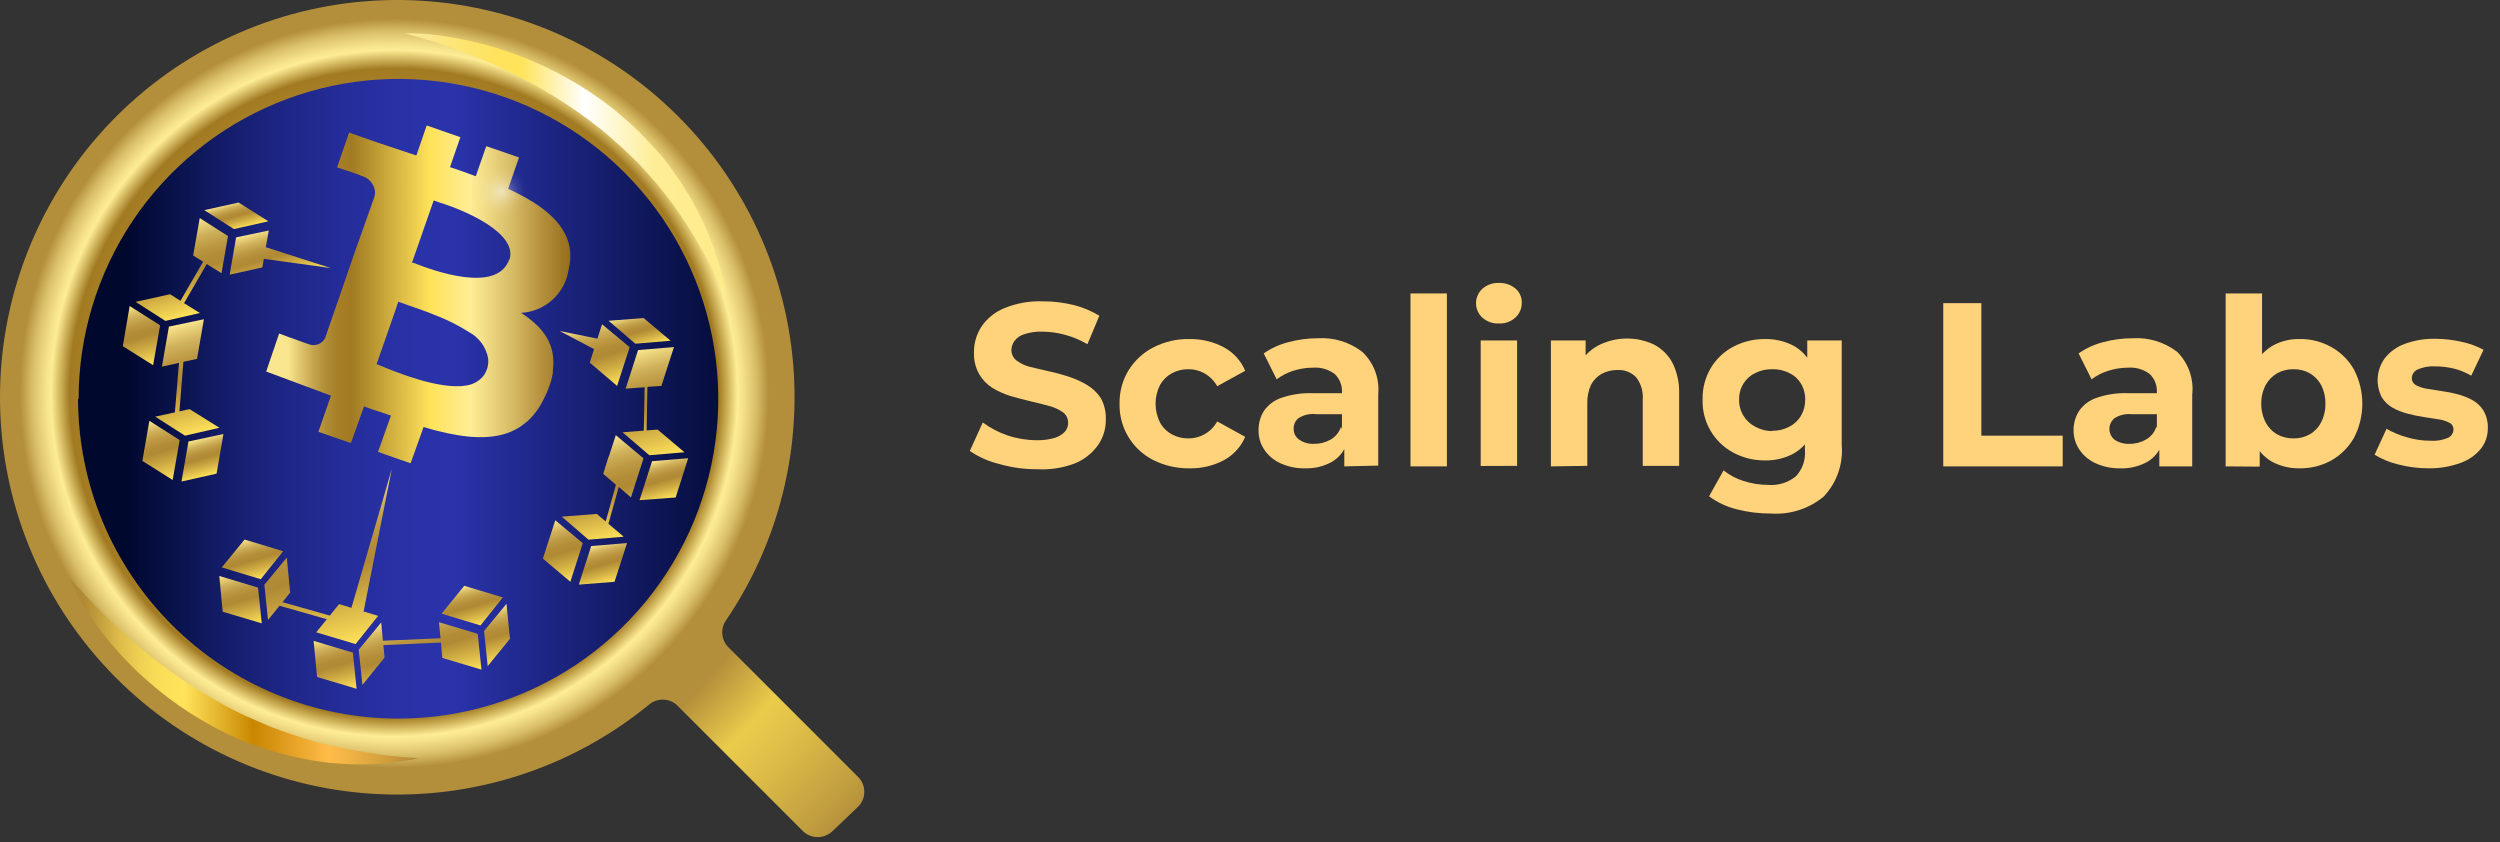 <svg width="193" height="65" viewBox="0 0 193 65" fill="none" xmlns="http://www.w3.org/2000/svg">
<rect x="0" y="0" width="193" height="65" fill="#333333" stroke="none"/>
<path d="M80.02 36.224C79.039 36.226 78.062 36.088 77.12 35.814C76.316 35.62 75.553 35.281 74.87 34.814L75.87 32.614C76.451 33.044 77.096 33.381 77.78 33.614C78.505 33.858 79.265 33.983 80.03 33.984C80.503 33.998 80.976 33.937 81.43 33.804C81.728 33.716 81.998 33.55 82.21 33.324C82.378 33.134 82.467 32.887 82.46 32.634C82.461 32.479 82.427 32.327 82.359 32.188C82.291 32.049 82.192 31.928 82.07 31.834C81.748 31.61 81.389 31.444 81.01 31.344C80.57 31.224 80.1 31.104 79.58 30.984C79.06 30.864 78.58 30.734 78.02 30.574C77.515 30.419 77.031 30.2 76.58 29.924C76.167 29.655 75.825 29.291 75.58 28.864C75.304 28.359 75.169 27.789 75.19 27.214C75.181 26.504 75.383 25.808 75.77 25.214C76.204 24.577 76.816 24.083 77.53 23.794C78.48 23.402 79.504 23.221 80.53 23.264C81.319 23.262 82.104 23.356 82.87 23.544C83.575 23.718 84.249 23.998 84.87 24.374L83.95 26.574C83.406 26.252 82.821 26.006 82.21 25.844C81.646 25.689 81.065 25.608 80.48 25.604C80.009 25.586 79.539 25.651 79.09 25.794C78.79 25.88 78.524 26.059 78.33 26.304C78.171 26.511 78.084 26.763 78.08 27.024C78.079 27.181 78.114 27.336 78.183 27.477C78.253 27.617 78.355 27.74 78.48 27.834C78.781 28.055 79.12 28.217 79.48 28.314L80.92 28.654C81.451 28.764 81.975 28.905 82.49 29.074C82.986 29.232 83.463 29.447 83.91 29.714C84.334 29.964 84.696 30.305 84.97 30.714C85.248 31.211 85.387 31.774 85.37 32.344C85.388 33.056 85.182 33.756 84.78 34.344C84.334 34.973 83.721 35.465 83.01 35.764C82.058 36.128 81.038 36.285 80.02 36.224Z" fill="#FFD37B"/>
<path d="M91.81 36.154C90.845 36.167 89.892 35.947 89.03 35.514C88.23 35.108 87.562 34.484 87.102 33.714C86.641 32.945 86.409 32.06 86.43 31.164C86.412 30.259 86.651 29.367 87.12 28.594C87.584 27.841 88.245 27.229 89.03 26.824C89.889 26.381 90.844 26.157 91.81 26.174C92.743 26.156 93.665 26.376 94.49 26.814C95.226 27.214 95.804 27.852 96.13 28.624L93.97 29.814C93.734 29.395 93.388 29.049 92.97 28.814C92.595 28.604 92.17 28.497 91.74 28.504C91.297 28.497 90.86 28.604 90.47 28.814C90.085 29.026 89.766 29.341 89.55 29.724C89.326 30.172 89.21 30.667 89.21 31.169C89.21 31.67 89.326 32.165 89.55 32.614C89.763 33.002 90.082 33.321 90.47 33.534C90.86 33.743 91.297 33.85 91.74 33.844C92.17 33.851 92.595 33.744 92.97 33.534C93.391 33.301 93.738 32.955 93.97 32.534L96.13 33.724C95.801 34.491 95.223 35.125 94.49 35.524C93.666 35.962 92.743 36.179 91.81 36.154Z" fill="#FFD37B"/>
<path d="M100.78 36.154C100.116 36.171 99.456 36.038 98.85 35.764C98.345 35.536 97.912 35.172 97.6 34.714C97.305 34.27 97.152 33.747 97.16 33.214C97.152 32.684 97.298 32.162 97.58 31.714C97.909 31.247 98.379 30.896 98.92 30.714C99.695 30.448 100.512 30.326 101.33 30.354H103.89V31.974H101.62C101.138 31.913 100.65 32.023 100.24 32.284C100.12 32.381 100.024 32.505 99.96 32.645C99.896 32.786 99.865 32.939 99.87 33.094C99.866 33.26 99.903 33.425 99.978 33.573C100.053 33.722 100.164 33.849 100.3 33.944C100.635 34.172 101.036 34.284 101.44 34.264C101.892 34.271 102.337 34.157 102.73 33.934C103.112 33.711 103.397 33.355 103.53 32.934L103.96 34.254C103.768 34.838 103.37 35.332 102.84 35.644C102.213 35.999 101.501 36.176 100.78 36.154ZM103.78 36.004V34.114L103.6 33.704V30.284C103.613 30.025 103.571 29.766 103.476 29.525C103.381 29.283 103.236 29.065 103.05 28.884C102.571 28.516 101.973 28.338 101.37 28.384C100.851 28.384 100.335 28.465 99.84 28.624C99.379 28.768 98.946 28.991 98.56 29.284L97.56 27.284C98.139 26.88 98.786 26.585 99.47 26.414C100.207 26.215 100.967 26.114 101.73 26.114C102.966 26.035 104.189 26.408 105.17 27.164C105.608 27.579 105.946 28.088 106.159 28.653C106.372 29.217 106.454 29.823 106.4 30.424V35.944L103.78 36.004Z" fill="#FFD37B"/>
<path d="M108.89 36.004V22.654H111.7V36.004H108.89Z" fill="#FFD37B"/>
<path d="M115.72 24.974C115.251 24.996 114.792 24.835 114.44 24.524C114.285 24.382 114.162 24.21 114.077 24.018C113.992 23.826 113.948 23.619 113.948 23.409C113.948 23.199 113.992 22.991 114.077 22.799C114.162 22.607 114.285 22.435 114.44 22.294C114.792 21.983 115.251 21.821 115.72 21.844C116.177 21.826 116.625 21.975 116.98 22.264C117.14 22.396 117.268 22.563 117.355 22.752C117.441 22.94 117.484 23.146 117.48 23.354C117.487 23.571 117.447 23.787 117.362 23.987C117.277 24.187 117.151 24.367 116.99 24.514C116.819 24.67 116.619 24.791 116.401 24.87C116.183 24.949 115.952 24.984 115.72 24.974ZM114.31 35.974V26.284H117.12V35.964L114.31 35.974Z" fill="#FFD37B"/>
<path d="M119.73 36.004V26.284H122.41V28.964L121.91 28.154C122.243 27.516 122.763 26.996 123.4 26.664C124.061 26.328 124.791 26.146 125.532 26.134C126.274 26.122 127.008 26.279 127.68 26.594C128.288 26.91 128.786 27.401 129.11 28.004C129.481 28.755 129.66 29.586 129.63 30.424V35.964H126.82V30.854C126.87 30.234 126.688 29.618 126.31 29.124C126.122 28.932 125.896 28.783 125.646 28.687C125.396 28.59 125.128 28.548 124.86 28.564C124.442 28.559 124.03 28.659 123.66 28.854C123.306 29.049 123.017 29.345 122.83 29.704C122.62 30.164 122.52 30.668 122.54 31.174V35.964L119.73 36.004Z" fill="#FFD37B"/>
<path d="M136.24 35.544C135.401 35.55 134.572 35.347 133.83 34.954C133.089 34.562 132.472 33.97 132.049 33.245C131.627 32.521 131.416 31.692 131.44 30.854C131.417 29.985 131.642 29.128 132.09 28.384C132.509 27.691 133.111 27.127 133.83 26.754C134.575 26.368 135.402 26.169 136.24 26.174C137 26.157 137.753 26.329 138.43 26.674C139.066 27.019 139.574 27.559 139.88 28.214C140.57 29.906 140.57 31.801 139.88 33.494C139.571 34.147 139.063 34.685 138.43 35.034C137.755 35.387 137.002 35.562 136.24 35.544ZM136.69 39.644C135.803 39.647 134.919 39.536 134.06 39.314C133.295 39.123 132.574 38.783 131.94 38.314L133.06 36.314C133.52 36.683 134.046 36.961 134.61 37.134C135.221 37.332 135.859 37.433 136.5 37.434C137.277 37.498 138.048 37.258 138.65 36.764C138.898 36.497 139.087 36.181 139.206 35.836C139.325 35.492 139.371 35.127 139.34 34.764V33.284L139.52 30.834V28.374V26.284H142.18V34.344C142.244 35.072 142.152 35.805 141.911 36.494C141.67 37.184 141.284 37.814 140.78 38.344C139.637 39.283 138.177 39.749 136.7 39.644H136.69ZM136.82 33.254C137.276 33.264 137.727 33.157 138.13 32.944C138.506 32.757 138.819 32.465 139.03 32.104C139.255 31.726 139.369 31.293 139.36 30.854C139.37 30.414 139.256 29.981 139.03 29.604C138.817 29.251 138.504 28.969 138.13 28.794C137.724 28.591 137.274 28.492 136.82 28.504C136.367 28.494 135.917 28.593 135.51 28.794C135.136 28.971 134.82 29.252 134.6 29.604C134.367 29.978 134.249 30.413 134.26 30.854C134.25 31.294 134.369 31.729 134.6 32.104C134.819 32.464 135.134 32.755 135.51 32.944C135.914 33.167 136.369 33.284 136.83 33.284L136.82 33.254Z" fill="#FFD37B"/>
<path d="M150.02 36.004V23.404H152.96V33.634H159.24V36.004H150.02Z" fill="#FFD37B"/>
<path d="M163.7 36.154C163.039 36.17 162.383 36.037 161.78 35.764C161.274 35.536 160.842 35.172 160.53 34.714C160.232 34.27 160.076 33.748 160.08 33.214C160.075 32.683 160.225 32.161 160.51 31.714C160.839 31.247 161.309 30.896 161.85 30.714C162.625 30.447 163.442 30.325 164.26 30.354H166.82V31.974H164.55C164.091 31.93 163.631 32.039 163.24 32.284C163.117 32.384 163.017 32.511 162.949 32.654C162.881 32.798 162.845 32.955 162.845 33.114C162.845 33.273 162.881 33.43 162.949 33.573C163.017 33.717 163.117 33.843 163.24 33.944C163.579 34.17 163.983 34.283 164.39 34.264C164.839 34.273 165.282 34.158 165.67 33.934C166.057 33.717 166.344 33.359 166.47 32.934L166.91 34.254C166.715 34.836 166.318 35.329 165.79 35.644C165.153 36.001 164.43 36.178 163.7 36.154ZM166.7 36.004V34.114L166.51 33.704V30.284C166.525 30.025 166.484 29.767 166.391 29.526C166.298 29.284 166.155 29.065 165.97 28.884C165.487 28.515 164.886 28.337 164.28 28.384C163.764 28.385 163.251 28.466 162.76 28.624C162.295 28.766 161.858 28.989 161.47 29.284L160.47 27.284C161.045 26.88 161.689 26.585 162.37 26.414C163.11 26.215 163.874 26.114 164.64 26.114C165.876 26.037 167.098 26.41 168.08 27.164C168.51 27.595 168.838 28.117 169.038 28.692C169.239 29.266 169.308 29.879 169.24 30.484V36.004H166.7Z" fill="#FFD37B"/>
<path d="M171.82 36.004V22.654H174.63V28.284L174.45 31.144V34.024V36.024L171.82 36.004ZM177.53 36.154C176.773 36.17 176.025 35.987 175.36 35.624C174.722 35.241 174.224 34.662 173.94 33.974C173.594 33.079 173.43 32.123 173.46 31.164C173.426 30.201 173.6 29.243 173.97 28.354C174.27 27.675 174.768 27.103 175.4 26.714C176.048 26.344 176.784 26.157 177.53 26.174C178.395 26.159 179.248 26.376 180 26.804C180.724 27.212 181.322 27.81 181.73 28.534C182.151 29.346 182.371 30.248 182.371 31.164C182.371 32.079 182.151 32.981 181.73 33.794C181.319 34.518 180.722 35.119 180 35.534C179.246 35.954 178.394 36.167 177.53 36.154ZM177.06 33.844C177.497 33.853 177.928 33.746 178.31 33.534C178.687 33.315 178.993 32.992 179.19 32.604C179.419 32.159 179.532 31.664 179.52 31.164C179.532 30.664 179.419 30.169 179.19 29.724C178.986 29.345 178.682 29.03 178.31 28.814C177.928 28.602 177.497 28.495 177.06 28.504C176.62 28.494 176.186 28.601 175.8 28.814C175.426 29.03 175.118 29.345 174.91 29.724C174.678 30.168 174.562 30.663 174.57 31.164C174.562 31.665 174.678 32.16 174.91 32.604C175.111 32.993 175.42 33.316 175.8 33.534C176.186 33.746 176.62 33.853 177.06 33.844Z" fill="#FFD37B"/>
<path d="M187.52 36.154C186.717 36.157 185.917 36.056 185.14 35.854C184.498 35.702 183.883 35.449 183.32 35.104L184.24 33.104C184.74 33.39 185.274 33.612 185.83 33.764C186.411 33.936 187.014 34.023 187.62 34.024C188.092 34.061 188.566 33.982 189 33.794C189.122 33.734 189.225 33.642 189.298 33.527C189.37 33.412 189.409 33.279 189.41 33.144C189.412 33.037 189.383 32.932 189.326 32.841C189.269 32.75 189.187 32.678 189.09 32.634C188.831 32.5 188.55 32.412 188.26 32.374L187.12 32.194C186.699 32.132 186.281 32.045 185.87 31.934C185.469 31.834 185.083 31.682 184.72 31.484C184.371 31.289 184.078 31.006 183.87 30.664C183.628 30.191 183.522 29.661 183.562 29.131C183.603 28.602 183.789 28.094 184.1 27.664C184.496 27.157 185.026 26.773 185.63 26.554C186.395 26.271 187.206 26.136 188.02 26.154C188.693 26.159 189.364 26.236 190.02 26.384C190.617 26.507 191.193 26.715 191.73 27.004L190.78 29.004C190.348 28.748 189.879 28.559 189.39 28.444C188.944 28.339 188.488 28.285 188.03 28.284C187.547 28.249 187.062 28.335 186.62 28.534C186.496 28.592 186.39 28.684 186.314 28.798C186.238 28.913 186.196 29.046 186.19 29.184C186.188 29.296 186.216 29.407 186.273 29.504C186.329 29.601 186.412 29.68 186.51 29.734C186.776 29.873 187.063 29.968 187.36 30.014L188.51 30.194C188.928 30.251 189.343 30.334 189.75 30.444C190.151 30.549 190.537 30.703 190.9 30.904C191.247 31.099 191.537 31.382 191.74 31.724C191.969 32.136 192.079 32.603 192.06 33.074C192.065 33.643 191.875 34.197 191.52 34.644C191.11 35.143 190.57 35.52 189.96 35.734C189.179 36.019 188.352 36.162 187.52 36.154Z" fill="#FFD37B"/>
<path d="M32.4 56.974C46.969 56.974 58.78 45.163 58.78 30.594C58.78 16.024 46.969 4.214 32.4 4.214C17.831 4.214 6.02 16.024 6.02 30.594C6.02 45.163 17.831 56.974 32.4 56.974Z" fill="url(#paint0_linear_225_656)"/>
<path d="M32.63 2.894C33.352 2.885 34.073 2.922 34.79 3.004C35.5 3.074 36.22 3.184 36.92 3.324C38.345 3.604 39.746 3.996 41.11 4.494C43.861 5.496 46.437 6.927 48.74 8.734L49.58 9.444C49.86 9.674 50.13 9.924 50.4 10.184C50.94 10.674 51.4 11.184 51.93 11.754C52.46 12.324 52.93 12.874 53.3 13.474L53.63 13.924C53.742 14.066 53.842 14.216 53.93 14.374L54.52 15.304C56.027 17.791 57.046 20.544 57.52 23.414C56.393 20.838 54.999 18.388 53.36 16.104C52.533 14.999 51.642 13.944 50.69 12.944C50.2 12.464 49.69 11.944 49.21 11.514C48.73 11.084 48.21 10.614 47.64 10.174C45.474 8.471 43.126 7.013 40.64 5.824C39.38 5.224 38.09 4.684 36.77 4.194C35.45 3.704 34.02 3.284 32.63 2.894Z" fill="url(#paint1_linear_225_656)"/>
<path d="M6.66 44.844C7.53 45.844 8.43 46.844 9.37 47.764C10.31 48.684 11.28 49.574 12.28 50.404C14.266 52.07 16.414 53.534 18.69 54.774C19.26 55.074 19.83 55.374 20.42 55.634C21.01 55.894 21.6 56.154 22.19 56.414C23.394 56.883 24.623 57.287 25.87 57.624C28.424 58.274 31.031 58.689 33.66 58.864C30.997 59.414 28.255 59.475 25.57 59.044L24.57 58.864C24.23 58.804 23.9 58.704 23.57 58.634C22.9 58.484 22.25 58.254 21.57 58.054L20.57 57.694C20.25 57.574 19.93 57.434 19.62 57.304C18.98 57.034 18.38 56.714 17.76 56.404C15.357 55.089 13.163 53.424 11.25 51.464C10.3 50.494 9.427 49.451 8.64 48.344C8.24 47.797 7.87 47.23 7.53 46.644C7.199 46.064 6.908 45.463 6.66 44.844Z" fill="url(#paint2_linear_225_656)"/>
<path d="M66.24 59.974L56.24 49.974C55.969 49.707 55.801 49.353 55.764 48.975C55.728 48.597 55.825 48.217 56.04 47.904C60.397 41.49 62.163 33.664 60.983 26.001C59.802 18.338 55.764 11.407 49.679 6.601C43.594 1.796 35.916 -0.527 28.188 0.101C20.46 0.728 13.256 4.259 8.027 9.984C2.797 15.708 -0.07 23.2 0.001 30.953C0.073 38.706 3.078 46.145 8.413 51.771C13.747 57.398 21.015 60.795 28.753 61.28C36.491 61.765 44.126 59.301 50.12 54.384C50.434 54.123 50.834 53.99 51.242 54.011C51.649 54.031 52.034 54.203 52.32 54.494L61.98 64.154C62.287 64.455 62.7 64.624 63.13 64.624C63.561 64.624 63.974 64.455 64.28 64.154L66.24 62.284C66.394 62.133 66.515 61.953 66.598 61.755C66.682 61.557 66.724 61.344 66.724 61.129C66.724 60.914 66.682 60.701 66.598 60.502C66.515 60.304 66.394 60.124 66.24 59.974ZM6.07 30.794C6.068 25.91 7.515 21.136 10.226 17.074C12.938 13.012 16.794 9.846 21.305 7.976C25.816 6.106 30.781 5.615 35.571 6.567C40.361 7.518 44.761 9.869 48.215 13.322C51.669 16.774 54.022 21.174 54.975 25.963C55.929 30.753 55.44 35.718 53.572 40.23C51.703 44.742 48.539 48.599 44.478 51.312C40.418 54.025 35.644 55.474 30.76 55.474C24.208 55.479 17.921 52.882 13.282 48.255C8.643 43.627 6.031 37.346 6.02 30.794H6.07Z" fill="url(#paint3_radial_225_656)"/>
<path d="M31.24 2.574C31.958 2.562 32.676 2.596 33.39 2.674C34.11 2.744 34.82 2.864 35.53 3.004C39.839 3.843 43.887 5.694 47.34 8.404C47.63 8.634 47.9 8.884 48.18 9.114C48.46 9.344 48.73 9.604 49 9.854C49.54 10.354 50 10.854 50.53 11.434C51.06 12.014 51.53 12.544 51.91 13.154L52.23 13.594L52.54 14.044L53.12 14.974C54.621 17.468 55.639 20.223 56.12 23.094C54.983 20.518 53.586 18.065 51.95 15.774C51.127 14.669 50.238 13.614 49.29 12.614C48.79 12.144 48.29 11.614 47.8 11.194C47.31 10.774 46.8 10.294 46.23 9.854C44.066 8.148 41.718 6.689 39.23 5.504C37.98 4.894 36.68 4.354 35.36 3.864C34.04 3.374 32.66 2.944 31.24 2.574Z" fill="url(#paint4_linear_225_656)"/>
<path d="M5.3 44.524C6.17 45.524 7.08 46.524 8.02 47.434C8.96 48.344 9.92 49.244 10.92 50.084C12.911 51.744 15.057 53.208 17.33 54.454C17.9 54.744 18.47 55.054 19.06 55.314C19.65 55.574 20.24 55.824 20.83 56.084C22.036 56.552 23.264 56.959 24.51 57.304C27.064 57.954 29.671 58.369 32.3 58.544C29.637 59.094 26.896 59.155 24.21 58.724L23.21 58.534C22.87 58.474 22.55 58.384 22.21 58.304C21.54 58.154 20.89 57.934 20.21 57.724C19.88 57.614 19.56 57.484 19.21 57.364C18.86 57.244 18.57 57.114 18.26 56.974C17.63 56.704 17.02 56.384 16.41 56.074C14.002 54.766 11.805 53.104 9.89 51.144C8.945 50.169 8.073 49.126 7.28 48.024C6.89 47.464 6.51 46.904 6.17 46.324C5.843 45.742 5.553 45.141 5.3 44.524Z" fill="url(#paint5_linear_225_656)"/>
<path d="M40.74 15.354L40.33 15.124C39.98 14.934 39.61 14.754 39.23 14.574L40.07 12.154L37.54 11.284L36.73 13.604L36.24 13.424C35.74 13.244 35.24 13.064 34.74 12.904L35.54 10.594L32.94 9.684L32.14 12.004L29.14 11.004L26.95 10.234L26.02 12.924C26.02 12.924 27.86 13.514 27.86 13.564C28.144 13.629 28.401 13.78 28.596 13.997C28.791 14.213 28.915 14.485 28.95 14.774C28.958 14.951 28.931 15.127 28.87 15.294L27.31 19.684L26.57 21.844L26.46 22.164L25.72 24.304L25.24 25.684L25.09 26.114C24.975 26.331 24.784 26.497 24.553 26.582C24.323 26.667 24.069 26.664 23.84 26.574C23.84 26.574 23.21 26.364 22.64 26.144L22.21 25.994L21.55 25.744L21.27 26.564L21.16 26.894L21.08 27.114L20.96 27.474L20.85 27.794L20.55 28.684L21.2 28.924L21.63 29.084L25.55 30.544L25.5 30.694L25.22 31.494L24.58 33.334L25.27 33.574L25.61 33.694L26.07 33.854L26.39 33.964L26.99 34.174H27.1L28.1 31.374C28.51 31.534 28.92 31.664 29.32 31.794L30.18 32.084L29.18 34.884L30.45 35.334L30.77 35.444L31.7 35.764L32.7 32.964L33.35 33.154L33.73 33.254C35.97 33.824 37.91 33.974 39.45 33.324C39.664 33.231 39.871 33.124 40.07 33.004C40.272 32.873 40.466 32.729 40.65 32.574L40.73 32.514C41.011 32.255 41.262 31.967 41.48 31.654L41.58 31.514C41.784 31.194 41.964 30.859 42.12 30.514L42.21 30.314C42.26 30.204 42.3 30.094 42.34 29.994C42.498 29.604 42.612 29.198 42.68 28.784V28.614C42.95 26.614 41.96 25.274 40.23 24.154C41.124 24.104 41.974 23.751 42.639 23.152C43.304 22.554 43.746 21.747 43.89 20.864C44.51 18.404 43.06 16.694 40.74 15.354ZM37.31 29.034C36.973 29.439 36.494 29.7 35.97 29.764C33.97 30.104 30.62 28.764 29.29 28.194L29.07 28.114L29.64 26.484L30.11 25.144L30.75 23.294L31.34 23.504C32.12 23.784 32.9 24.034 33.66 24.354C34.547 24.695 35.398 25.124 36.2 25.634C36.58 25.836 36.91 26.121 37.166 26.467C37.422 26.813 37.597 27.211 37.68 27.634C37.745 28.131 37.613 28.634 37.31 29.034ZM39.31 20.034C38.37 22.694 33.44 20.894 31.93 20.294H31.8L33.48 15.474L34.02 15.664C35.85 16.224 40 17.994 39.33 20.054L39.31 20.034Z" fill="url(#paint6_linear_225_656)"/>
<path d="M39.1 46.614L37.37 48.714L37.65 51.424L39.37 49.314L39.1 46.614Z" fill="url(#paint7_linear_225_656)"/>
<path d="M33.89 48.034L34.01 49.274L29.56 49.464L29.43 48.054L27.69 50.164L27.98 52.874L29.69 50.764L29.6 49.804L34.04 49.604L34.15 50.794L37.17 51.694L36.88 48.934L33.89 48.034Z" fill="url(#paint8_linear_225_656)"/>
<path d="M35.84 45.224L34.09 47.374L37.09 48.284L38.82 46.124L35.84 45.224Z" fill="url(#paint9_linear_225_656)"/>
<path d="M24.21 49.474L24.48 52.264L27.53 53.174L27.24 50.384L24.21 49.474Z" fill="url(#paint10_linear_225_656)"/>
<path d="M30.25 36.194L28.07 47.204L29.19 47.544L27.45 49.724L24.41 48.814L25.23 47.804L21.58 46.764L20.69 47.864L20.41 45.144L22.14 43.044L22.4 45.744L21.81 46.484L25.46 47.524L26.18 46.634L27.13 46.924L30.25 36.194Z" fill="url(#paint11_linear_225_656)"/>
<path d="M16.93 44.464L17.19 47.224L20.21 48.124L19.92 45.364L16.93 44.464Z" fill="url(#paint12_linear_225_656)"/>
<path d="M18.88 41.654L17.12 43.804L20.13 44.714L21.86 42.554L18.88 41.654Z" fill="url(#paint13_linear_225_656)"/>
<path d="M20.72 17.084L18.42 15.634L15.77 16.224L18.06 17.684L20.72 17.084Z" fill="url(#paint14_linear_225_656)"/>
<path d="M14.91 19.724L15.68 20.204L13.93 23.224L13.13 22.714L10.47 23.304L12.77 24.774L15.43 24.164L14.21 23.404L15.96 20.384L17.1 21.094L17.6 18.224L15.42 16.834L14.91 19.724Z" fill="url(#paint15_linear_225_656)"/>
<path d="M12.36 25.114L10.01 23.624L9.48 26.724L11.82 28.194L12.36 25.114Z" fill="url(#paint16_linear_225_656)"/>
<path d="M10.99 35.584L13.33 37.054L13.87 33.974L11.53 32.484L10.99 35.584Z" fill="url(#paint17_linear_225_656)"/>
<path d="M14.01 37.174L16.72 36.564L17.25 33.504L14.55 34.084L14.01 37.174Z" fill="url(#paint18_linear_225_656)"/>
<path d="M11.98 32.164L14.28 33.634L16.94 33.024L14.64 31.584L13.85 31.754L14.16 27.934L15.21 27.704L15.42 26.494L15.48 26.164L15.74 24.644L13.04 25.214L12.5 28.304L13.82 28.014L13.5 31.834L11.98 32.164Z" fill="url(#paint19_linear_225_656)"/>
<path d="M25.53 20.694L20.52 19.084L20.75 17.794L18.23 18.324L17.73 21.204L20.25 20.644L20.37 19.984L25.53 20.694Z" fill="url(#paint20_linear_225_656)"/>
<path d="M51.77 26.304L49.69 24.554L46.98 24.764L49.05 26.534L51.77 26.304Z" fill="url(#paint21_linear_225_656)"/>
<path d="M51.06 29.794L52.03 26.794L49.26 27.024L48.3 30.004L49.77 29.894L49.7 33.244L48.06 33.374L50.13 35.144L52.84 34.914L50.77 33.164L49.92 33.224L49.98 29.864L51.06 29.794Z" fill="url(#paint22_linear_225_656)"/>
<path d="M45.53 27.994L47.64 29.794L48.61 26.804L46.48 25.034L46.12 26.144L43.21 25.554L45.86 26.954L45.53 27.994Z" fill="url(#paint23_linear_225_656)"/>
<path d="M50.34 35.604L49.37 38.614L52.16 38.404L53.13 35.374L50.34 35.604Z" fill="url(#paint24_linear_225_656)"/>
<path d="M47.54 33.594L47.03 35.164L46.94 35.384L46.57 36.584L47.55 37.424L46.76 40.254L46.07 39.674L43.37 39.884L45.43 41.664L48.15 41.434L46.97 40.434L47.77 37.594L48.71 38.404L49.68 35.384L47.54 33.594Z" fill="url(#paint25_linear_225_656)"/>
<path d="M44.68 45.134L47.44 44.914L48.41 41.924L45.64 42.154L44.68 45.134Z" fill="url(#paint26_linear_225_656)"/>
<path d="M42.87 40.164L41.91 43.124L44.03 44.914L44.99 41.934L42.87 40.164Z" fill="url(#paint27_linear_225_656)"/>
<path opacity="0.52" d="M38.73 16.904C39.89 16.904 40.83 15.963 40.83 14.804C40.83 13.644 39.89 12.704 38.73 12.704C37.571 12.704 36.63 13.644 36.63 14.804C36.63 15.963 37.571 16.904 38.73 16.904Z" fill="url(#paint28_radial_225_656)"/>
<defs>
<linearGradient id="paint0_linear_225_656" x1="6.02" y1="30.594" x2="58.78" y2="30.594" gradientUnits="userSpaceOnUse">
<stop offset="0.07" stop-color="#00082E"/>
<stop offset="0.11" stop-color="#050D3E"/>
<stop offset="0.2" stop-color="#121B64"/>
<stop offset="0.29" stop-color="#1D2583"/>
<stop offset="0.39" stop-color="#242D99"/>
<stop offset="0.47" stop-color="#2931A6"/>
<stop offset="0.55" stop-color="#2A33AA"/>
<stop offset="0.99" stop-color="#00082E"/>
</linearGradient>
<linearGradient id="paint1_linear_225_656" x1="32.54" y1="13.154" x2="58.36" y2="13.154" gradientUnits="userSpaceOnUse">
<stop offset="0.07" stop-color="#FBE78F"/>
<stop offset="0.11" stop-color="#FCE681"/>
<stop offset="0.2" stop-color="#FEE46B"/>
<stop offset="0.27" stop-color="#FFE35E"/>
<stop offset="0.35" stop-color="#FFE35A"/>
<stop offset="0.54" stop-color="white"/>
<stop offset="0.75" stop-color="#FEED95"/>
<stop offset="0.98" stop-color="#FEEB88"/>
<stop offset="0.99" stop-color="#FEEB88"/>
</linearGradient>
<linearGradient id="paint2_linear_225_656" x1="5.86" y1="52.084" x2="33.73" y2="52.084" gradientUnits="userSpaceOnUse">
<stop offset="0.07" stop-color="#B08934"/>
<stop offset="0.11" stop-color="#C29E3D"/>
<stop offset="0.17" stop-color="#DDBC49"/>
<stop offset="0.23" stop-color="#F0D253"/>
<stop offset="0.29" stop-color="#FBDF58"/>
<stop offset="0.35" stop-color="#FFE35A"/>
<stop offset="0.54" stop-color="#C98600"/>
<stop offset="0.75" stop-color="#FFBC48"/>
<stop offset="0.8" stop-color="#F2B445"/>
<stop offset="0.91" stop-color="#D19E3C"/>
<stop offset="0.99" stop-color="#B08934"/>
</linearGradient>
<radialGradient id="paint3_radial_225_656" cx="0" cy="0" r="1" gradientUnits="userSpaceOnUse" gradientTransform="translate(30.44 30.364) scale(48.1 48.1)">
<stop offset="0.33" stop-color="#FFE35A"/>
<stop offset="0.4" stop-color="#FAE68E"/>
<stop offset="0.43" stop-color="#DABF67"/>
<stop offset="0.45" stop-color="#C1A149"/>
<stop offset="0.48" stop-color="#AF8B33"/>
<stop offset="0.5" stop-color="#A57E26"/>
<stop offset="0.52" stop-color="#A17A22"/>
<stop offset="0.55" stop-color="#FEED95"/>
<stop offset="0.56" stop-color="#F4E089"/>
<stop offset="0.58" stop-color="#D9BE68"/>
<stop offset="0.6" stop-color="#B48F3B"/>
<stop offset="0.68" stop-color="#B48F3B"/>
<stop offset="0.78" stop-color="#EACC4B"/>
<stop offset="0.84" stop-color="#DFBF48"/>
<stop offset="0.96" stop-color="#C19E3F"/>
<stop offset="1" stop-color="#B48F3B"/>
</radialGradient>
<linearGradient id="paint4_linear_225_656" x1="31.19" y1="12.834" x2="57" y2="12.834" gradientUnits="userSpaceOnUse">
<stop offset="0.07" stop-color="#FBE78F"/>
<stop offset="0.11" stop-color="#FCE681"/>
<stop offset="0.2" stop-color="#FEE46B"/>
<stop offset="0.27" stop-color="#FFE35E"/>
<stop offset="0.35" stop-color="#FFE35A"/>
<stop offset="0.54" stop-color="white"/>
<stop offset="0.75" stop-color="#FEED95"/>
<stop offset="0.98" stop-color="#FEEB88"/>
<stop offset="0.99" stop-color="#FEEB88"/>
</linearGradient>
<linearGradient id="paint5_linear_225_656" x1="4.5" y1="51.764" x2="32.37" y2="51.764" gradientUnits="userSpaceOnUse">
<stop offset="0.07" stop-color="#B08934"/>
<stop offset="0.11" stop-color="#C29E3D"/>
<stop offset="0.17" stop-color="#DDBC49"/>
<stop offset="0.23" stop-color="#F0D253"/>
<stop offset="0.29" stop-color="#FBDF58"/>
<stop offset="0.35" stop-color="#FFE35A"/>
<stop offset="0.54" stop-color="#C98600"/>
<stop offset="0.75" stop-color="#FFBC48"/>
<stop offset="0.8" stop-color="#F2B445"/>
<stop offset="0.91" stop-color="#D19E3C"/>
<stop offset="0.99" stop-color="#B08934"/>
</linearGradient>
<linearGradient id="paint6_linear_225_656" x1="20.57" y1="22.724" x2="44.04" y2="22.724" gradientUnits="userSpaceOnUse">
<stop offset="0.07" stop-color="#FAE68E"/>
<stop offset="0.12" stop-color="#DABF67"/>
<stop offset="0.16" stop-color="#C1A149"/>
<stop offset="0.2" stop-color="#AF8B33"/>
<stop offset="0.24" stop-color="#A57E26"/>
<stop offset="0.28" stop-color="#A17A22"/>
<stop offset="0.54" stop-color="#FFE35A"/>
<stop offset="0.67" stop-color="#FEED95"/>
<stop offset="0.71" stop-color="#F4E089"/>
<stop offset="0.8" stop-color="#D9BE68"/>
<stop offset="0.91" stop-color="#B48F3B"/>
<stop offset="1" stop-color="#956D1B"/>
</linearGradient>
<linearGradient id="paint7_linear_225_656" x1="37.788" y1="46.993" x2="38.946" y2="51.066" gradientUnits="userSpaceOnUse">
<stop stop-color="#FBE78F"/>
<stop offset="0.08" stop-color="#E7CE77"/>
<stop offset="0.19" stop-color="#CFB05A"/>
<stop offset="0.31" stop-color="#BE9A45"/>
<stop offset="0.42" stop-color="#B48D38"/>
<stop offset="0.52" stop-color="#B08934"/>
<stop offset="0.72" stop-color="#CFAC43"/>
<stop offset="1" stop-color="#FFE35A"/>
</linearGradient>
<linearGradient id="paint8_linear_225_656" x1="31.444" y1="47.489" x2="32.99" y2="52.897" gradientUnits="userSpaceOnUse">
<stop stop-color="#FBE78F"/>
<stop offset="0.08" stop-color="#E7CE77"/>
<stop offset="0.19" stop-color="#CFB05A"/>
<stop offset="0.31" stop-color="#BE9A45"/>
<stop offset="0.42" stop-color="#B48D38"/>
<stop offset="0.52" stop-color="#B08934"/>
<stop offset="0.72" stop-color="#CFAC43"/>
<stop offset="1" stop-color="#FFE35A"/>
</linearGradient>
<linearGradient id="paint9_linear_225_656" x1="35.998" y1="45.189" x2="36.896" y2="48.343" gradientUnits="userSpaceOnUse">
<stop stop-color="#FBE78F"/>
<stop offset="0.08" stop-color="#E7CE77"/>
<stop offset="0.19" stop-color="#CFB05A"/>
<stop offset="0.31" stop-color="#BE9A45"/>
<stop offset="0.42" stop-color="#B48D38"/>
<stop offset="0.52" stop-color="#B08934"/>
<stop offset="0.72" stop-color="#CFAC43"/>
<stop offset="1" stop-color="#FFE35A"/>
</linearGradient>
<linearGradient id="paint10_linear_225_656" x1="25.232" y1="49.191" x2="26.459" y2="53.481" gradientUnits="userSpaceOnUse">
<stop stop-color="#FBE78F"/>
<stop offset="0.08" stop-color="#E7CE77"/>
<stop offset="0.19" stop-color="#CFB05A"/>
<stop offset="0.31" stop-color="#BE9A45"/>
<stop offset="0.42" stop-color="#B48D38"/>
<stop offset="0.52" stop-color="#B08934"/>
<stop offset="0.72" stop-color="#CFAC43"/>
<stop offset="1" stop-color="#FFE35A"/>
</linearGradient>
<linearGradient id="paint11_linear_225_656" x1="24.281" y1="37.911" x2="27.645" y2="49.676" gradientUnits="userSpaceOnUse">
<stop stop-color="#FBE78F"/>
<stop offset="0.08" stop-color="#E7CE77"/>
<stop offset="0.19" stop-color="#CFB05A"/>
<stop offset="0.31" stop-color="#BE9A45"/>
<stop offset="0.42" stop-color="#B48D38"/>
<stop offset="0.52" stop-color="#B08934"/>
<stop offset="0.72" stop-color="#CFAC43"/>
<stop offset="1" stop-color="#FFE35A"/>
</linearGradient>
<linearGradient id="paint12_linear_225_656" x1="17.937" y1="44.183" x2="19.153" y2="48.434" gradientUnits="userSpaceOnUse">
<stop stop-color="#FBE78F"/>
<stop offset="0.08" stop-color="#E7CE77"/>
<stop offset="0.19" stop-color="#CFB05A"/>
<stop offset="0.31" stop-color="#BE9A45"/>
<stop offset="0.42" stop-color="#B48D38"/>
<stop offset="0.52" stop-color="#B08934"/>
<stop offset="0.72" stop-color="#CFAC43"/>
<stop offset="1" stop-color="#FFE35A"/>
</linearGradient>
<linearGradient id="paint13_linear_225_656" x1="19.027" y1="41.613" x2="19.935" y2="44.776" gradientUnits="userSpaceOnUse">
<stop stop-color="#FBE78F"/>
<stop offset="0.08" stop-color="#E7CE77"/>
<stop offset="0.19" stop-color="#CFB05A"/>
<stop offset="0.31" stop-color="#BE9A45"/>
<stop offset="0.42" stop-color="#B48D38"/>
<stop offset="0.52" stop-color="#B08934"/>
<stop offset="0.72" stop-color="#CFAC43"/>
<stop offset="1" stop-color="#FFE35A"/>
</linearGradient>
<linearGradient id="paint14_linear_225_656" x1="17.94" y1="15.594" x2="18.55" y2="17.704" gradientUnits="userSpaceOnUse">
<stop stop-color="#FBE78F"/>
<stop offset="0.08" stop-color="#E7CE77"/>
<stop offset="0.19" stop-color="#CFB05A"/>
<stop offset="0.31" stop-color="#BE9A45"/>
<stop offset="0.42" stop-color="#B48D38"/>
<stop offset="0.52" stop-color="#B08934"/>
<stop offset="0.72" stop-color="#CFAC43"/>
<stop offset="1" stop-color="#FFE35A"/>
</linearGradient>
<linearGradient id="paint15_linear_225_656" x1="13.1" y1="17.504" x2="15.04" y2="24.274" gradientUnits="userSpaceOnUse">
<stop stop-color="#FBE78F"/>
<stop offset="0.08" stop-color="#E7CE77"/>
<stop offset="0.19" stop-color="#CFB05A"/>
<stop offset="0.31" stop-color="#BE9A45"/>
<stop offset="0.42" stop-color="#B48D38"/>
<stop offset="0.52" stop-color="#B08934"/>
<stop offset="0.72" stop-color="#CFAC43"/>
<stop offset="1" stop-color="#FFE35A"/>
</linearGradient>
<linearGradient id="paint16_linear_225_656" x1="10.24" y1="23.554" x2="11.59" y2="28.254" gradientUnits="userSpaceOnUse">
<stop stop-color="#FBE78F"/>
<stop offset="0.08" stop-color="#E7CE77"/>
<stop offset="0.19" stop-color="#CFB05A"/>
<stop offset="0.31" stop-color="#BE9A45"/>
<stop offset="0.42" stop-color="#B48D38"/>
<stop offset="0.52" stop-color="#B08934"/>
<stop offset="0.72" stop-color="#CFAC43"/>
<stop offset="1" stop-color="#FFE35A"/>
</linearGradient>
<linearGradient id="paint17_linear_225_656" x1="11.75" y1="32.414" x2="13.1" y2="37.124" gradientUnits="userSpaceOnUse">
<stop stop-color="#FBE78F"/>
<stop offset="0.08" stop-color="#E7CE77"/>
<stop offset="0.19" stop-color="#CFB05A"/>
<stop offset="0.31" stop-color="#BE9A45"/>
<stop offset="0.42" stop-color="#B48D38"/>
<stop offset="0.52" stop-color="#B08934"/>
<stop offset="0.72" stop-color="#CFAC43"/>
<stop offset="1" stop-color="#FFE35A"/>
</linearGradient>
<linearGradient id="paint18_linear_225_656" x1="15.22" y1="33.894" x2="16.04" y2="36.764" gradientUnits="userSpaceOnUse">
<stop stop-color="#FBE78F"/>
<stop offset="0.08" stop-color="#E7CE77"/>
<stop offset="0.19" stop-color="#CFB05A"/>
<stop offset="0.31" stop-color="#BE9A45"/>
<stop offset="0.42" stop-color="#B48D38"/>
<stop offset="0.52" stop-color="#B08934"/>
<stop offset="0.72" stop-color="#CFAC43"/>
<stop offset="1" stop-color="#FFE35A"/>
</linearGradient>
<linearGradient id="paint19_linear_225_656" x1="12.96" y1="25.234" x2="15.32" y2="33.494" gradientUnits="userSpaceOnUse">
<stop stop-color="#FBE78F"/>
<stop offset="0.08" stop-color="#E7CE77"/>
<stop offset="0.19" stop-color="#CFB05A"/>
<stop offset="0.31" stop-color="#BE9A45"/>
<stop offset="0.42" stop-color="#B48D38"/>
<stop offset="0.52" stop-color="#B08934"/>
<stop offset="0.72" stop-color="#CFAC43"/>
<stop offset="1" stop-color="#FFE35A"/>
</linearGradient>
<linearGradient id="paint20_linear_225_656" x1="20.68" y1="17.624" x2="21.86" y2="21.744" gradientUnits="userSpaceOnUse">
<stop stop-color="#FBE78F"/>
<stop offset="0.08" stop-color="#E7CE77"/>
<stop offset="0.19" stop-color="#CFB05A"/>
<stop offset="0.31" stop-color="#BE9A45"/>
<stop offset="0.42" stop-color="#B48D38"/>
<stop offset="0.52" stop-color="#B08934"/>
<stop offset="0.72" stop-color="#CFAC43"/>
<stop offset="1" stop-color="#FFE35A"/>
</linearGradient>
<linearGradient id="paint21_linear_225_656" x1="48.99" y1="24.194" x2="49.76" y2="26.884" gradientUnits="userSpaceOnUse">
<stop stop-color="#FBE78F"/>
<stop offset="0.08" stop-color="#E7CE77"/>
<stop offset="0.19" stop-color="#CFB05A"/>
<stop offset="0.31" stop-color="#BE9A45"/>
<stop offset="0.42" stop-color="#B48D38"/>
<stop offset="0.52" stop-color="#B08934"/>
<stop offset="0.72" stop-color="#CFAC43"/>
<stop offset="1" stop-color="#FFE35A"/>
</linearGradient>
<linearGradient id="paint22_linear_225_656" x1="49.17" y1="27.054" x2="51.53" y2="35.294" gradientUnits="userSpaceOnUse">
<stop stop-color="#FBE78F"/>
<stop offset="0.08" stop-color="#E7CE77"/>
<stop offset="0.19" stop-color="#CFB05A"/>
<stop offset="0.31" stop-color="#BE9A45"/>
<stop offset="0.42" stop-color="#B48D38"/>
<stop offset="0.52" stop-color="#B08934"/>
<stop offset="0.72" stop-color="#CFAC43"/>
<stop offset="1" stop-color="#FFE35A"/>
</linearGradient>
<linearGradient id="paint23_linear_225_656" x1="45.54" y1="24.894" x2="47" y2="29.974" gradientUnits="userSpaceOnUse">
<stop stop-color="#FBE78F"/>
<stop offset="0.08" stop-color="#E7CE77"/>
<stop offset="0.19" stop-color="#CFB05A"/>
<stop offset="0.31" stop-color="#BE9A45"/>
<stop offset="0.42" stop-color="#B48D38"/>
<stop offset="0.52" stop-color="#B08934"/>
<stop offset="0.72" stop-color="#CFAC43"/>
<stop offset="1" stop-color="#FFE35A"/>
</linearGradient>
<linearGradient id="paint24_linear_225_656" x1="50.82" y1="35.474" x2="51.69" y2="38.534" gradientUnits="userSpaceOnUse">
<stop stop-color="#FBE78F"/>
<stop offset="0.08" stop-color="#E7CE77"/>
<stop offset="0.19" stop-color="#CFB05A"/>
<stop offset="0.31" stop-color="#BE9A45"/>
<stop offset="0.42" stop-color="#B48D38"/>
<stop offset="0.52" stop-color="#B08934"/>
<stop offset="0.72" stop-color="#CFAC43"/>
<stop offset="1" stop-color="#FFE35A"/>
</linearGradient>
<linearGradient id="paint25_linear_225_656" x1="45.53" y1="34.164" x2="47.65" y2="41.574" gradientUnits="userSpaceOnUse">
<stop stop-color="#FBE78F"/>
<stop offset="0.08" stop-color="#E7CE77"/>
<stop offset="0.19" stop-color="#CFB05A"/>
<stop offset="0.31" stop-color="#BE9A45"/>
<stop offset="0.42" stop-color="#B48D38"/>
<stop offset="0.52" stop-color="#B08934"/>
<stop offset="0.72" stop-color="#CFAC43"/>
<stop offset="1" stop-color="#FFE35A"/>
</linearGradient>
<linearGradient id="paint26_linear_225_656" x1="46.12" y1="42.014" x2="46.98" y2="45.054" gradientUnits="userSpaceOnUse">
<stop stop-color="#FBE78F"/>
<stop offset="0.08" stop-color="#E7CE77"/>
<stop offset="0.19" stop-color="#CFB05A"/>
<stop offset="0.31" stop-color="#BE9A45"/>
<stop offset="0.42" stop-color="#B48D38"/>
<stop offset="0.52" stop-color="#B08934"/>
<stop offset="0.72" stop-color="#CFAC43"/>
<stop offset="1" stop-color="#FFE35A"/>
</linearGradient>
<linearGradient id="paint27_linear_225_656" x1="42.78" y1="40.184" x2="44.13" y2="44.894" gradientUnits="userSpaceOnUse">
<stop stop-color="#FBE78F"/>
<stop offset="0.08" stop-color="#E7CE77"/>
<stop offset="0.19" stop-color="#CFB05A"/>
<stop offset="0.31" stop-color="#BE9A45"/>
<stop offset="0.42" stop-color="#B48D38"/>
<stop offset="0.52" stop-color="#B08934"/>
<stop offset="0.72" stop-color="#CFAC43"/>
<stop offset="1" stop-color="#FFE35A"/>
</linearGradient>
<radialGradient id="paint28_radial_225_656" cx="0" cy="0" r="1" gradientUnits="userSpaceOnUse" gradientTransform="translate(38.73 14.804) scale(2.1 2.1)">
<stop stop-color="white"/>
<stop offset="0.09" stop-color="white" stop-opacity="0.83"/>
<stop offset="0.23" stop-color="white" stop-opacity="0.61"/>
<stop offset="0.37" stop-color="white" stop-opacity="0.43"/>
<stop offset="0.5" stop-color="white" stop-opacity="0.27"/>
<stop offset="0.63" stop-color="white" stop-opacity="0.15"/>
<stop offset="0.76" stop-color="white" stop-opacity="0.07"/>
<stop offset="0.89" stop-color="white" stop-opacity="0.02"/>
<stop offset="1" stop-color="white" stop-opacity="0"/>
</radialGradient>
</defs>
</svg>
